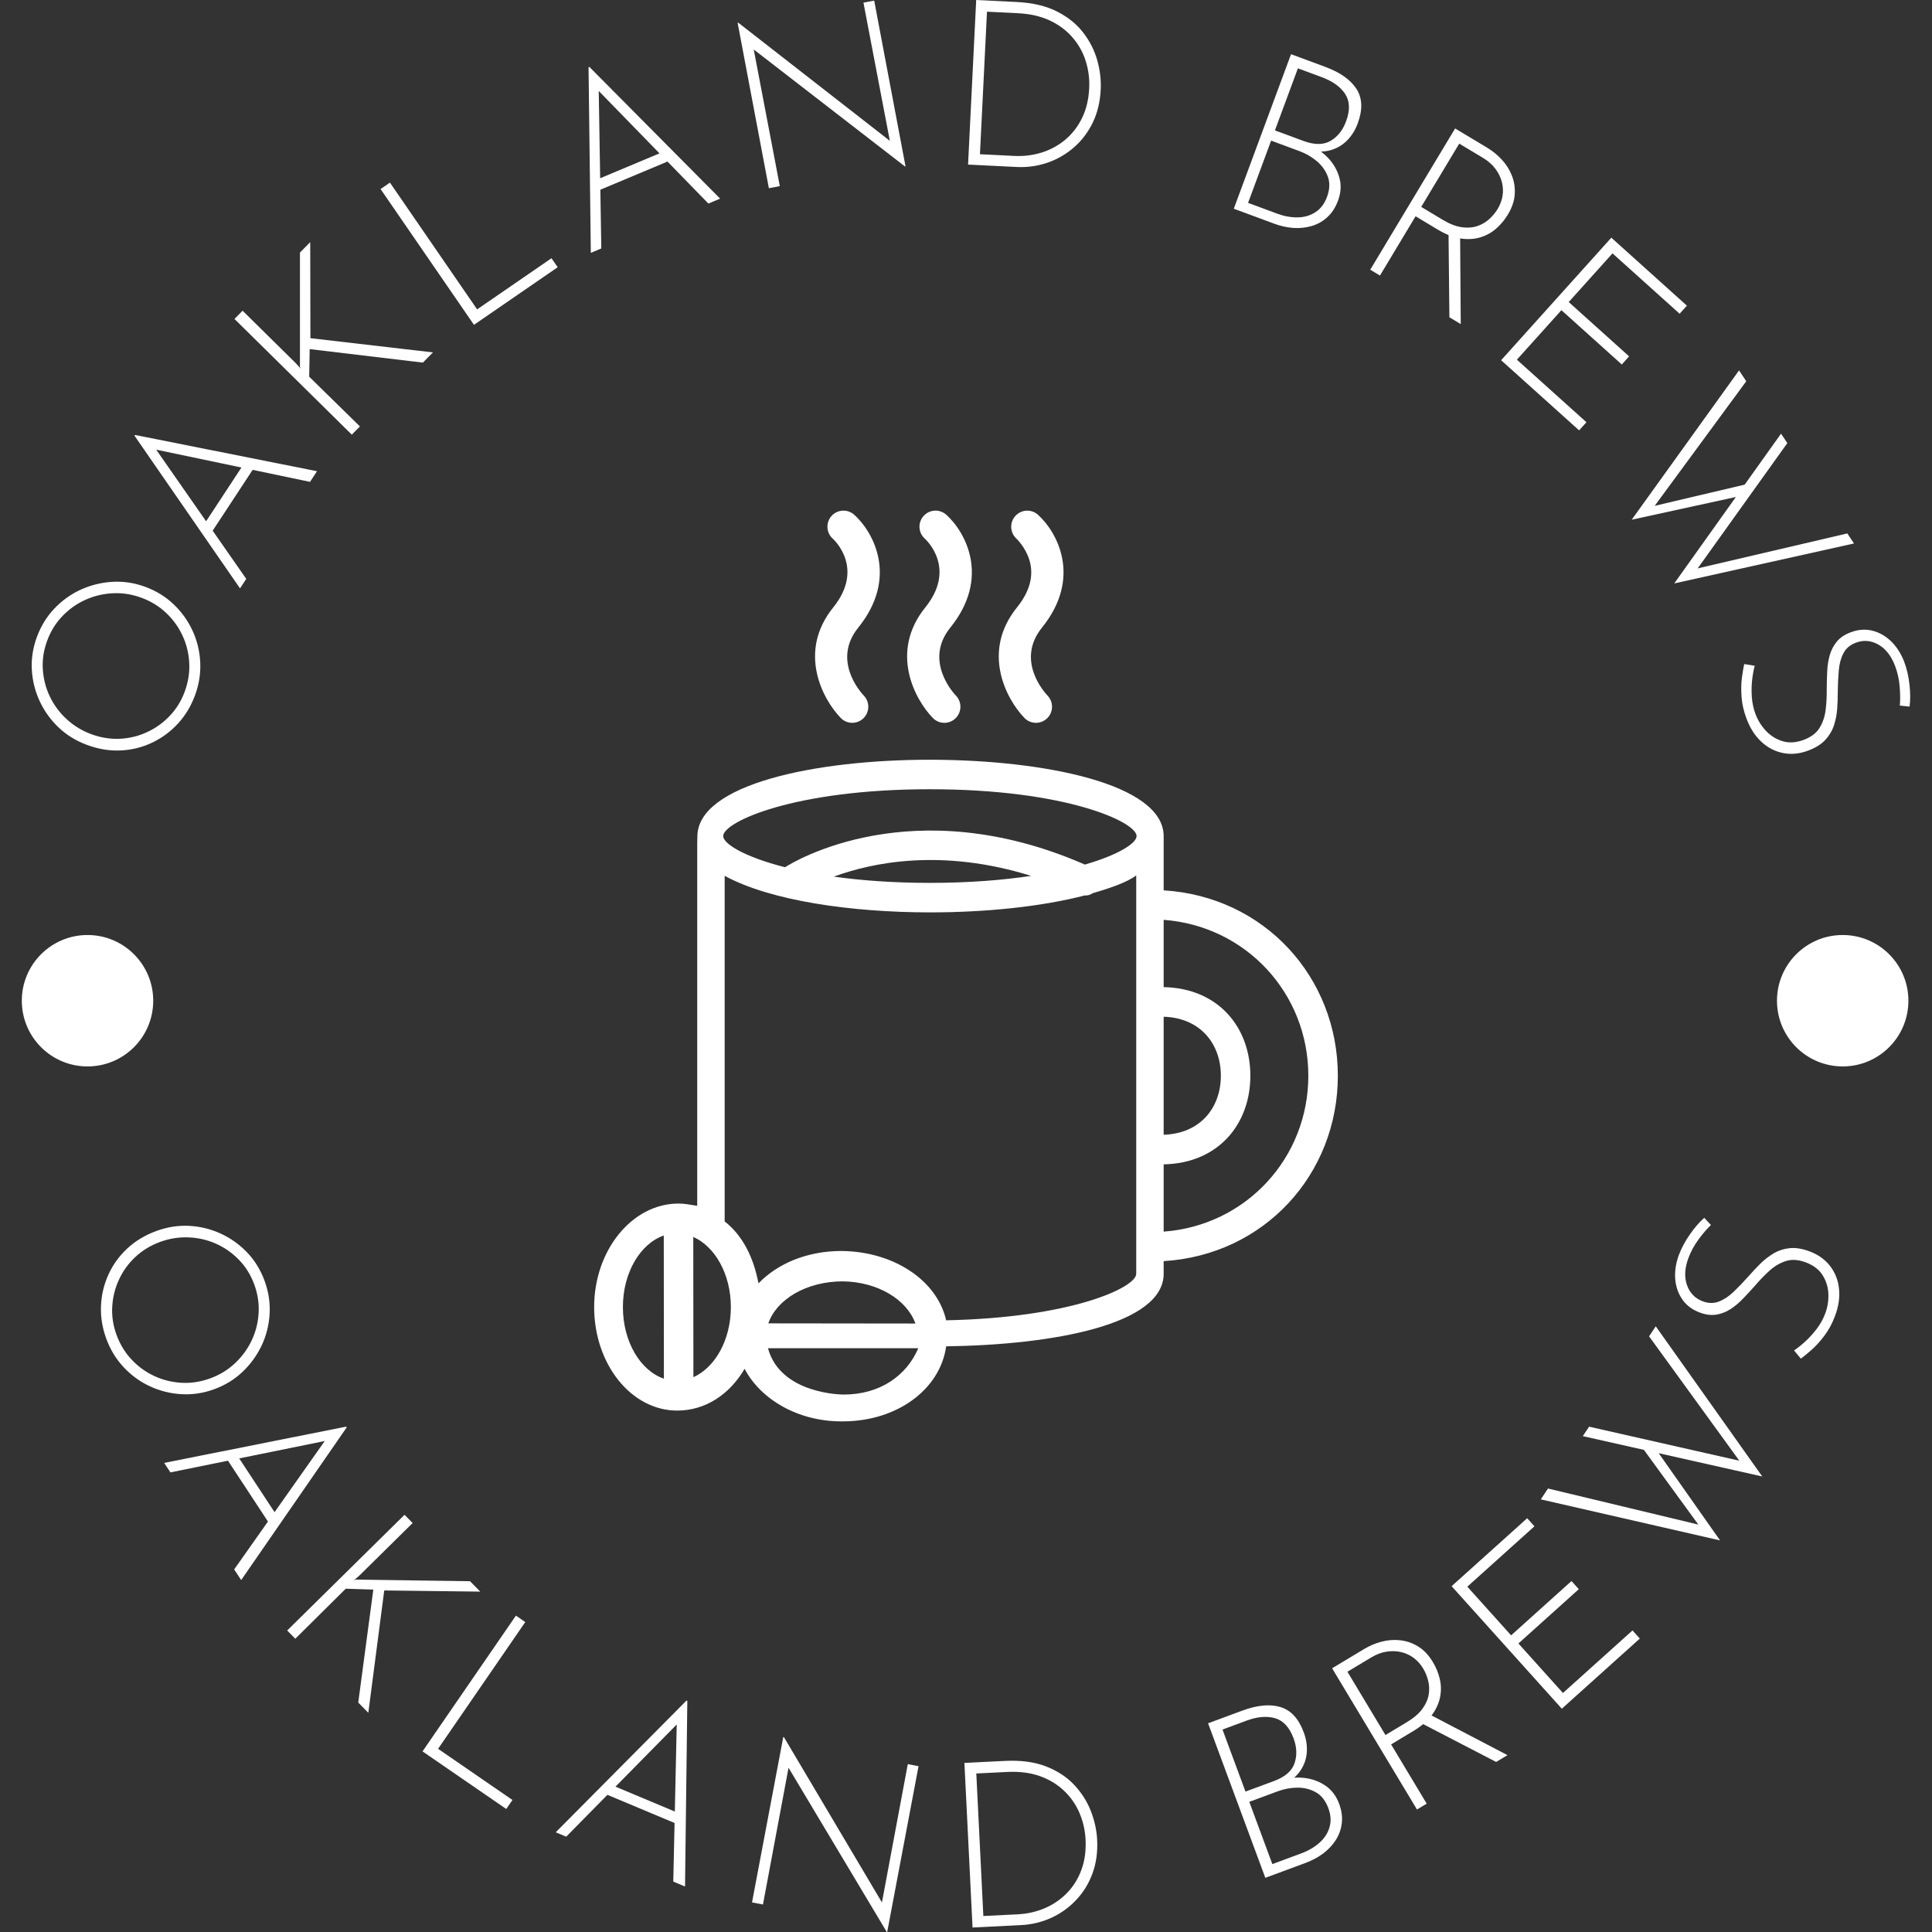<svg xmlns="http://www.w3.org/2000/svg" version="1.1" xmlns:xlink="http://www.w3.org/1999/xlink" xmlns:svgjs="http://svgjs.dev/svgjs" width="1000" height="1000" viewBox="0 0 1000 1000"><rect x="0" y="0" width="1000" height="1000" fill="#333333" stroke="none"/><g transform="matrix(1,0,0,1,0,0)"><svg viewBox="0 0 280 280" data-background-color="#746657" preserveAspectRatio="xMidYMid meet" height="1000" width="1000" xmlns="http://www.w3.org/2000/svg" xmlns:xlink="http://www.w3.org/1999/xlink"><g id="tight-bounds" transform="matrix(1,0,0,1,0,0)"><svg viewBox="0 0 280 280" height="280" width="280"><g><svg viewBox="0 0 280 280" height="280" width="280"><g><svg viewBox="0 0 280 280" height="280" width="280"><g id="textblocktransform"><svg viewBox="0 0 280 280" height="280" width="280" id="textblock"><g><svg viewBox="0 0 280 280" height="280" width="280"><g transform="matrix(1,0,0,1,86.109,74.003)"><svg viewBox="0 0 107.781 131.993" height="131.993" width="107.781"><g><svg xmlns="http://www.w3.org/2000/svg" xmlns:xlink="http://www.w3.org/1999/xlink" version="1.1" x="0" y="0" viewBox="11.73 0.418 81.315 99.582" enable-background="new 0 0 100 100" xml:space="preserve" height="131.993" width="107.781" class="icon-o-0" data-fill-palette-color="accent" id="o-0"><g fill="#ffffff" data-fill-palette-color="accent"><path fill="#ffffff" d="M38.693 23.089c0.342 0.354 0.798 0.531 1.255 0.531 0.438 0 0.877-0.163 1.217-0.491 0.696-0.668 0.722-1.78 0.054-2.481-0.365-0.384-3.494-3.869-0.614-7.435 4.423-5.479 1.646-10.471-0.439-12.344-0.722-0.648-1.832-0.589-2.481 0.134-0.647 0.721-0.589 1.832 0.134 2.48 0.144 0.131 3.51 3.238 0.05 7.523C33.955 15.856 36.696 21.03 38.693 23.089z" data-fill-palette-color="accent"></path><path fill="#ffffff" d="M48.759 23.089c0.345 0.354 0.803 0.533 1.26 0.533 0.442 0 0.882-0.166 1.224-0.497 0.696-0.676 0.713-1.788 0.039-2.483-0.148-0.153-3.573-3.761-0.611-7.43 4.424-5.479 1.647-10.471-0.438-12.344-0.723-0.648-1.834-0.589-2.481 0.134-0.649 0.721-0.589 1.832 0.132 2.48 0.146 0.131 3.511 3.238 0.052 7.522C44.022 15.856 46.761 21.03 48.759 23.089z" data-fill-palette-color="accent"></path><path fill="#ffffff" d="M58.78 23.089c0.344 0.354 0.799 0.531 1.256 0.531 0.439 0 0.877-0.163 1.219-0.491 0.698-0.668 0.72-1.78 0.052-2.481-0.365-0.384-3.493-3.869-0.614-7.435 4.424-5.479 1.647-10.471-0.438-12.344-0.719-0.644-1.814-0.585-2.467 0.128-0.65 0.712-0.599 1.82 0.106 2.477 0.01 0.009 0.945 0.885 1.395 2.255 0.561 1.711 0.113 3.487-1.331 5.277C54.044 15.856 56.783 21.03 58.78 23.089z" data-fill-palette-color="accent"></path><path fill="#ffffff" d="M93.045 62.208C93.045 51.431 85 42.609 74 41.937v-5.094c0-0.144 0-0.676 0-0.827 0-5.734-13.156-8.359-25.595-8.359-12.441 0-25.39 2.672-25.39 8.406 0 0.222-0.016 0.71-0.016 0.78v39.589c-1-0.16-1.411-0.247-2.06-0.247-5.033 0-9.209 5.077-9.209 11.318s4.052 11.317 9.084 11.317c3.039 0 5.707-1.73 7.367-4.568C29.915 97.567 33.98 100 38.756 100c0.006 0 0.148 0 0.153 0 5.992 0 10.664-3.54 11.31-8.206C62.008 91.635 74 89.396 74 83.862v-1.383C85 81.809 93.045 72.985 93.045 62.208zM74 55.756c4 0.12 6.254 2.957 6.254 6.452S78 68.54 74 68.66V55.756zM48.44 30.882c14.911 0 22.6 3.588 22.6 5.12 0 0.762-1.906 2.032-5.655 3.117-18.875-8.25-31.887-0.283-32.788 0.293-4.469-1.141-6.759-2.578-6.759-3.41C25.838 34.471 33.528 30.882 48.44 30.882zM59.51 40.355c-3.088 0.461-6.769 0.766-11.069 0.766-4.042 0-7.534-0.269-10.506-0.684C42.124 38.895 49.713 37.305 59.51 40.355zM14.873 87.503c0-3.782 1.909-6.94 4.469-7.824l0.014 15.654C16.788 94.457 14.873 91.291 14.873 87.503zM22.582 95.166l-0.014-15.333c2.375 1.049 4.109 4.07 4.109 7.67C26.677 91.096 24.949 94.112 22.582 95.166zM38.903 84.691c3.851 0.044 7.03 2.007 7.953 4.611l-16.083-0.019C31.68 86.657 34.939 84.695 38.903 84.691zM39 97.068c0 0-6.885 0.024-8.265-5.068h16.437C45.886 95 43 97.068 39 97.068zM50.217 88.949c-0.97-4.303-5.646-7.519-11.433-7.58-3.763 0-6.993 1.368-9.086 3.541C29.167 82.11 28 79.707 26 78.137V40.35c5 2.72 13.809 3.997 22.494 3.997 5.951 0 12.077-0.606 16.891-1.856 0.019 0.001 0.025 0.012 0.044 0.012 0.312 0 0.581-0.094 0.841-0.263 1.86-0.537 3.73-1.182 4.73-1.934v43.558C71 85.362 63.939 88.673 50.217 88.949zM74 79.253v-7.355c6-0.12 9.479-4.416 9.479-9.689S80 52.638 74 52.519v-7.356c9 0.666 15.818 8.047 15.818 17.045C89.818 71.207 83 78.589 74 79.253z" data-fill-palette-color="accent"></path></g></svg></g></svg></g><g><path d="M12.63 107.967v0c-1.579-0.581-2.948-1.419-4.109-2.513-1.16-1.094-2.08-2.365-2.759-3.812-0.673-1.445-1.056-2.967-1.148-4.565-0.093-1.598 0.151-3.186 0.732-4.764v0c0.581-1.579 1.428-2.952 2.539-4.121 1.111-1.168 2.392-2.085 3.841-2.748 1.453-0.655 2.979-1.03 4.576-1.123 1.598-0.093 3.186 0.151 4.764 0.732v0c1.579 0.581 2.946 1.425 4.102 2.532 1.162 1.109 2.074 2.381 2.736 3.815 0.666 1.443 1.037 2.967 1.114 4.573 0.082 1.608-0.167 3.201-0.749 4.78v0c-0.581 1.579-1.409 2.952-2.485 4.119-1.075 1.167-2.325 2.088-3.748 2.761-1.418 0.676-2.929 1.051-4.535 1.127-1.606 0.076-3.229-0.189-4.871-0.793zM13.247 106.409v0c1.364 0.502 2.739 0.722 4.125 0.658 1.386-0.063 2.698-0.384 3.935-0.961 1.242-0.568 2.337-1.352 3.286-2.35 0.955-0.997 1.681-2.171 2.178-3.522v0c0.511-1.389 0.729-2.779 0.653-4.17-0.07-1.388-0.393-2.701-0.97-3.939-0.571-1.236-1.36-2.333-2.369-3.293-1.009-0.96-2.208-1.695-3.598-2.206v0c-1.364-0.502-2.748-0.718-4.151-0.646-1.403 0.071-2.729 0.39-3.976 0.956-1.248 0.566-2.355 1.352-3.321 2.359-0.966 1.007-1.701 2.195-2.206 3.566v0c-0.511 1.389-0.72 2.783-0.625 4.18 0.095 1.397 0.44 2.711 1.034 3.941 0.598 1.238 1.413 2.327 2.444 3.266 1.022 0.943 2.209 1.663 3.561 2.161z" fill="#ffffff" data-fill-palette-color="primary"></path><path d="M35.689 83.897l-0.904 1.375-15.292-22.128 0.072-0.109 26.379 5.256-1.014 1.544-23.465-4.912 0.095-1.302zM30.636 77.195l-1.069-1.186 5.821-8.857 1.551 0.451z" fill="#ffffff" data-fill-palette-color="primary"></path><path d="M35.158 45.032l7.662 7.556 0.798 0.872-0.145-0.285-0.001-16.573 1.488-1.51 0.026 13.919 17.759 2.06-1.46 1.48-16.402-1.955-0.072 3.998 7.352 7.207-1.176 1.193-17.005-16.769z" fill="#ffffff" data-fill-palette-color="primary"></path><path d="M68.69 47.076l-13.534-19.677 1.356-0.933 12.636 18.372 10.778-7.414 0.898 1.306z" fill="#ffffff" data-fill-palette-color="primary"></path><path d="M87.145 36.008l-1.518 0.636-0.331-26.896 0.121-0.051 18.949 19.09-1.703 0.714-16.725-17.177 0.806-1.027zM86.695 27.626l-0.225-1.58 9.775-4.098 1.034 1.24z" fill="#ffffff" data-fill-palette-color="primary"></path><path d="M131.236 24.119l-0.069 0.013-22.449-17.361 0.362-0.418 3.938 20.623-1.586 0.3-4.529-23.963 0.1-0.019 22.479 17.52-0.4 0.22-3.944-20.653 1.557-0.294z" fill="#ffffff" data-fill-palette-color="primary"></path><path d="M147.316 24.2l-7.017-0.347 1.179-23.853 5.878 0.29c2.305 0.114 4.253 0.574 5.844 1.381 1.584 0.806 2.851 1.829 3.8 3.068 0.949 1.239 1.624 2.577 2.025 4.011 0.401 1.435 0.567 2.844 0.498 4.229v0c-0.09 1.815-0.483 3.429-1.179 4.843-0.696 1.414-1.615 2.608-2.754 3.583-1.14 0.981-2.416 1.71-3.827 2.186-1.419 0.482-2.901 0.685-4.447 0.609zM143.042 1.694l-1.021 20.658 4.94 0.244c1.432 0.071 2.787-0.098 4.067-0.507 1.273-0.409 2.409-1.036 3.408-1.883 0.999-0.847 1.798-1.892 2.399-3.136 0.6-1.237 0.94-2.662 1.02-4.275v0c0.067-1.364-0.1-2.68-0.503-3.946-0.396-1.266-1.03-2.402-1.903-3.409-0.866-1.013-1.958-1.832-3.274-2.456-1.317-0.624-2.872-0.981-4.667-1.069v0z" fill="#ffffff" data-fill-palette-color="primary"></path><path d="M187.107 7.854l4.951 1.834c2.164 0.802 3.675 1.867 4.531 3.197 0.861 1.338 0.921 3.007 0.18 5.007v0c-0.365 0.984-0.888 1.817-1.571 2.497-0.682 0.68-1.497 1.146-2.445 1.398-0.939 0.248-1.993 0.238-3.163-0.031v0l0.129-0.814c1.122 0.516 2.071 1.198 2.848 2.046 0.771 0.845 1.292 1.792 1.564 2.84 0.274 1.042 0.205 2.121-0.21 3.238v0c-0.374 1.01-0.895 1.814-1.561 2.414-0.669 0.606-1.427 1.032-2.272 1.279-0.845 0.247-1.733 0.338-2.663 0.273-0.928-0.071-1.856-0.278-2.783-0.622v0l-5.831-2.16zM184.772 18.895l4.127 1.529c1.603 0.594 2.913 0.591 3.932-0.008 1.027-0.603 1.778-1.545 2.252-2.825v0c0.594-1.603 0.552-2.924-0.125-3.965-0.683-1.042-1.813-1.856-3.391-2.44v0l-3.464-1.283zM180.88 29.401l4.221 1.564c1.01 0.374 1.998 0.554 2.966 0.539 0.958-0.011 1.815-0.26 2.57-0.749 0.755-0.488 1.315-1.224 1.679-2.209v0c0.407-1.098 0.448-2.08 0.123-2.947-0.322-0.873-0.859-1.624-1.609-2.253-0.746-0.621-1.573-1.1-2.482-1.436v0l-4.126-1.529z" fill="#ffffff" data-fill-palette-color="primary"></path><path d="M210.886 18.617l4.663 2.802c0.773 0.464 1.471 1.033 2.096 1.707 0.63 0.677 1.114 1.439 1.452 2.286 0.345 0.851 0.489 1.754 0.433 2.709-0.054 0.965-0.387 1.958-1.001 2.979v0c-0.461 0.767-1.023 1.442-1.687 2.024-0.664 0.582-1.429 1.006-2.295 1.271-0.866 0.265-1.815 0.323-2.848 0.173-1.039-0.153-2.163-0.593-3.374-1.321v0l-3.167-1.903-5.163 8.591-1.41-0.847zM205.974 29.985l3.08 1.851c1.021 0.613 1.955 0.979 2.804 1.096 0.842 0.114 1.595 0.056 2.259-0.173 0.664-0.229 1.241-0.569 1.732-1.02 0.491-0.451 0.892-0.936 1.204-1.455v0c0.367-0.611 0.604-1.254 0.711-1.928 0.103-0.668 0.066-1.338-0.111-2.01-0.175-0.663-0.487-1.293-0.935-1.893-0.454-0.603-1.045-1.122-1.772-1.559v0l-3.461-2.08zM209.926 33.267l1.685 0.977 0.091 12.726-1.644-0.988z" fill="#ffffff" data-fill-palette-color="primary"></path><path d="M217.555 52.205l15.97-17.757 10.95 9.848-1.053 1.171-9.727-8.748-6.345 7.055 8.751 7.87-1.059 1.179-8.751-7.871-6.453 7.175 10.079 9.065-1.06 1.179z" fill="#ffffff" data-fill-palette-color="primary"></path><path d="M236.477 75.321l15.558-21.639 1.045 1.573-13.622 18.534-0.122-0.367 13.967-3.29-1.341 1.812zM242.645 84.554l15.477-21.706 0.911 1.37-13.449 18.795-0.169-0.493 22.313-5.21 0.966 1.455z" fill="#ffffff" data-fill-palette-color="primary"></path><path d="M276.752 102.405l-1.414-0.148c0.069-0.773 0.062-1.684-0.022-2.73-0.084-1.047-0.303-2.043-0.657-2.988v0c-0.551-1.468-1.357-2.506-2.419-3.114-1.068-0.606-2.16-0.699-3.275-0.281v0c-0.838 0.314-1.44 0.828-1.805 1.54-0.372 0.714-0.596 1.553-0.673 2.516-0.083 0.966-0.131 1.979-0.142 3.04v0c0.003 0.833-0.026 1.674-0.089 2.524-0.068 0.852-0.231 1.664-0.487 2.436-0.265 0.768-0.689 1.459-1.271 2.072-0.582 0.614-1.399 1.118-2.451 1.512v0c-1.241 0.466-2.447 0.584-3.619 0.355-1.18-0.233-2.227-0.774-3.143-1.624-0.924-0.854-1.646-1.974-2.166-3.359v0c-0.416-1.109-0.657-2.172-0.722-3.19-0.072-1.015-0.054-1.935 0.054-2.759 0.116-0.82 0.226-1.476 0.329-1.967v0l1.527 0.247c-0.159 0.592-0.285 1.282-0.377 2.071-0.086 0.787-0.1 1.611-0.042 2.474 0.064 0.86 0.241 1.678 0.532 2.452v0c0.34 0.907 0.846 1.72 1.518 2.439 0.678 0.716 1.484 1.215 2.417 1.497 0.933 0.283 1.956 0.215 3.071-0.203v0c1.071-0.402 1.836-0.987 2.295-1.756 0.465-0.771 0.756-1.645 0.871-2.623 0.115-0.977 0.166-1.992 0.152-3.043v0c0.004-0.814 0.027-1.634 0.068-2.462 0.033-0.832 0.154-1.621 0.363-2.368 0.215-0.749 0.56-1.41 1.034-1.984 0.481-0.576 1.153-1.026 2.017-1.349v0c1.071-0.402 2.105-0.481 3.102-0.237 1.006 0.248 1.91 0.753 2.714 1.516 0.8 0.771 1.435 1.747 1.907 2.928v0c0.395 1.052 0.657 2.172 0.786 3.36 0.133 1.179 0.139 2.248 0.017 3.206z" fill="#ffffff" data-fill-palette-color="primary"></path><path d="M22.641 178.411v0c1.579-0.581 3.165-0.832 4.758-0.751 1.593 0.08 3.117 0.452 4.572 1.113 1.449 0.664 2.727 1.574 3.834 2.729 1.107 1.156 1.951 2.523 2.532 4.102v0c0.581 1.579 0.828 3.173 0.74 4.784-0.088 1.61-0.469 3.138-1.142 4.583-0.681 1.441-1.6 2.715-2.756 3.821-1.156 1.107-2.523 1.951-4.101 2.532v0c-1.579 0.581-3.167 0.825-4.765 0.733-1.604-0.091-3.123-0.467-4.557-1.13-1.443-0.666-2.714-1.586-3.812-2.759-1.105-1.171-1.948-2.545-2.53-4.124v0c-0.581-1.579-0.841-3.161-0.779-4.747 0.061-1.586 0.416-3.097 1.063-4.533 0.641-1.434 1.548-2.7 2.721-3.798 1.173-1.099 2.581-1.95 4.222-2.555zM23.182 179.997v0c-1.364 0.502-2.553 1.227-3.566 2.174-1.014 0.947-1.805 2.041-2.373 3.283-0.577 1.238-0.903 2.545-0.977 3.92-0.081 1.378 0.128 2.742 0.625 4.094v0c0.511 1.389 1.247 2.589 2.206 3.598 0.953 1.012 2.051 1.801 3.293 2.369 1.236 0.571 2.548 0.894 3.939 0.97 1.39 0.076 2.78-0.142 4.17-0.653v0c1.364-0.502 2.557-1.235 3.578-2.2 1.022-0.964 1.824-2.066 2.408-3.306 0.583-1.24 0.916-2.557 0.998-3.95 0.082-1.393-0.129-2.774-0.633-4.144v0c-0.511-1.389-1.256-2.585-2.235-3.587-0.979-1.002-2.093-1.779-3.342-2.33-1.258-0.555-2.585-0.856-3.979-0.902-1.39-0.055-2.76 0.167-4.112 0.664z" fill="#ffffff" data-fill-palette-color="primary"></path><path d="M24.697 213.39l-0.904-1.375 26.379-5.257 0.073 0.11-15.293 22.128-1.014-1.544 13.819-19.59 1.158 0.604zM32.854 211.412l1.512-0.511 5.821 8.857-1.03 1.245z" fill="#ffffff" data-fill-palette-color="primary"></path><path d="M59.803 220.729l-7.662 7.555-0.883 0.786 0.286-0.14 16.572 0.23 1.489 1.509-13.918-0.169-2.308 17.729-1.46-1.481 2.185-16.373-3.997-0.128-7.309 7.251-1.177-1.193 17.005-16.769z" fill="#ffffff" data-fill-palette-color="primary"></path><path d="M61.236 253.825l13.535-19.677 1.355 0.933-12.636 18.371 10.778 7.414-0.898 1.305z" fill="#ffffff" data-fill-palette-color="primary"></path><path d="M82.059 266.186l-1.518-0.636 18.95-19.09 0.121 0.051-0.332 26.896-1.703-0.714 0.527-23.969 1.297-0.145zM87.721 259.99l0.97-1.268 9.774 4.098-0.16 1.608z" fill="#ffffff" data-fill-palette-color="primary"></path><path d="M128.581 280l-0.07-0.013-14.566-24.356 0.49-0.256-3.859 20.637-1.587-0.299 4.528-23.963 0.1 0.018 14.536 24.515-0.453 0.058 3.864-20.668 1.558 0.295z" fill="#ffffff" data-fill-palette-color="primary"></path><path d="M147.965 279.001l-7.016 0.347-1.179-23.853 5.877-0.291c2.305-0.114 4.289 0.152 5.952 0.798 1.656 0.646 3.017 1.539 4.084 2.678 1.067 1.14 1.871 2.404 2.411 3.792 0.54 1.388 0.845 2.775 0.913 4.159v0c0.09 1.815-0.142 3.46-0.696 4.936-0.554 1.476-1.349 2.755-2.388 3.837-1.038 1.089-2.235 1.94-3.593 2.553-1.364 0.62-2.819 0.968-4.365 1.044zM141.493 257.026l1.021 20.658 4.94-0.244c1.432-0.071 2.764-0.372 3.997-0.905 1.227-0.532 2.295-1.269 3.206-2.21 0.91-0.941 1.603-2.06 2.078-3.357 0.475-1.29 0.673-2.742 0.593-4.355v0c-0.067-1.364-0.364-2.657-0.889-3.877-0.518-1.221-1.262-2.289-2.23-3.205-0.962-0.923-2.129-1.63-3.501-2.121-1.372-0.491-2.955-0.693-4.749-0.604v0z" fill="#ffffff" data-fill-palette-color="primary"></path><path d="M175.084 249.753l4.95-1.834c2.164-0.802 4.005-0.978 5.521-0.527 1.525 0.454 2.657 1.682 3.398 3.682v0c0.365 0.984 0.51 1.957 0.435 2.918-0.075 0.961-0.389 1.845-0.944 2.653-0.551 0.8-1.357 1.479-2.42 2.037v0l-0.432-0.701c1.188-0.339 2.352-0.441 3.493-0.303 1.135 0.139 2.147 0.518 3.037 1.135 0.887 0.612 1.537 1.476 1.951 2.593v0c0.374 1.01 0.503 1.959 0.387 2.849-0.113 0.896-0.41 1.713-0.889 2.45-0.48 0.738-1.094 1.385-1.843 1.942-0.75 0.551-1.589 0.998-2.517 1.341v0l-5.831 2.16zM180.505 259.65l4.127-1.528c1.603-0.594 2.595-1.449 2.978-2.567 0.387-1.126 0.342-2.33-0.132-3.611v0c-0.594-1.603-1.486-2.578-2.677-2.927-1.197-0.346-2.585-0.227-4.163 0.358v0l-3.464 1.283zM184.397 270.157l4.222-1.564c1.01-0.374 1.876-0.882 2.6-1.523 0.72-0.633 1.207-1.38 1.462-2.242 0.255-0.862 0.2-1.786-0.165-2.77v0c-0.407-1.098-1.016-1.87-1.826-2.316-0.813-0.452-1.71-0.673-2.689-0.662-0.97 0.015-1.91 0.191-2.819 0.528v0l-4.126 1.529z" fill="#ffffff" data-fill-palette-color="primary"></path><path d="M193.059 241.78l4.663-2.803c0.773-0.464 1.603-0.814 2.491-1.049 0.893-0.238 1.793-0.308 2.7-0.209 0.913 0.095 1.778 0.392 2.596 0.89 0.827 0.5 1.547 1.261 2.16 2.281v0c0.461 0.767 0.793 1.581 0.995 2.441 0.203 0.86 0.218 1.734 0.045 2.622-0.173 0.889-0.567 1.754-1.184 2.596-0.623 0.845-1.54 1.632-2.751 2.36v0l-3.167 1.902 5.163 8.592-1.41 0.847zM200.791 251.453l3.08-1.851c1.021-0.613 1.782-1.267 2.284-1.961 0.496-0.69 0.798-1.383 0.908-2.076 0.109-0.694 0.08-1.363-0.088-2.008-0.168-0.645-0.408-1.227-0.72-1.746v0c-0.367-0.611-0.824-1.122-1.368-1.533-0.542-0.405-1.15-0.686-1.827-0.846-0.667-0.157-1.371-0.177-2.111-0.062-0.745 0.118-1.482 0.396-2.208 0.832v0l-3.461 2.08zM205.544 249.504l1.654-1.029 11.278 5.894-1.644 0.987z" fill="#ffffff" data-fill-palette-color="primary"></path><path d="M226.35 247.638l-15.97-17.757 10.95-9.848 1.053 1.171-9.727 8.748 6.345 7.055 8.751-7.871 1.06 1.179-8.751 7.87 6.453 7.175 10.079-9.065 1.06 1.178z" fill="#ffffff" data-fill-palette-color="primary"></path><path d="M249.284 223.248l-25.98-5.948 1.045-1.573 22.366 5.367-0.29 0.256-8.45-11.598 2.19 0.533zM255.401 213.982l-26.009-5.848 0.91-1.37 22.54 5.106-0.389 0.348-13.456-18.546 0.966-1.455z" fill="#ffffff" data-fill-palette-color="primary"></path><path d="M246.992 176.494l0.968 1.042c-0.561 0.537-1.154 1.227-1.78 2.071-0.625 0.843-1.115 1.738-1.47 2.683v0c-0.551 1.468-0.626 2.78-0.226 3.936 0.406 1.159 1.167 1.947 2.282 2.366v0c0.838 0.314 1.629 0.324 2.372 0.027 0.75-0.294 1.471-0.778 2.163-1.452 0.698-0.673 1.4-1.405 2.106-2.196v0c0.545-0.629 1.121-1.244 1.727-1.843 0.612-0.597 1.269-1.102 1.969-1.515 0.705-0.404 1.478-0.646 2.321-0.725 0.842-0.079 1.789 0.078 2.841 0.473v0c1.241 0.466 2.228 1.17 2.959 2.113 0.736 0.952 1.169 2.048 1.299 3.29 0.135 1.251-0.058 2.569-0.578 3.956v0c-0.416 1.109-0.934 2.068-1.554 2.877-0.614 0.812-1.232 1.493-1.855 2.043-0.627 0.541-1.141 0.963-1.542 1.265v0l-0.987-1.19c0.509-0.341 1.057-0.778 1.645-1.312 0.582-0.536 1.135-1.148 1.659-1.836 0.518-0.69 0.922-1.422 1.213-2.197v0c0.34-0.907 0.494-1.852 0.46-2.836-0.04-0.985-0.318-1.891-0.835-2.717-0.517-0.826-1.332-1.449-2.448-1.867v0c-1.071-0.402-2.032-0.464-2.884-0.187-0.858 0.275-1.651 0.743-2.38 1.403-0.729 0.661-1.435 1.392-2.117 2.193v0c-0.538 0.61-1.095 1.214-1.67 1.809-0.572 0.605-1.182 1.12-1.831 1.546-0.655 0.423-1.349 0.694-2.084 0.813-0.741 0.117-1.543 0.014-2.406-0.31v0c-1.071-0.402-1.902-1.023-2.493-1.862-0.595-0.848-0.944-1.824-1.047-2.926-0.095-1.107 0.068-2.26 0.489-3.46v0c0.395-1.052 0.934-2.068 1.618-3.048 0.675-0.976 1.374-1.785 2.096-2.427z" fill="#ffffff" data-fill-palette-color="primary"></path><path d="M3.161 145.032c0-5.259 4.263-9.523 9.522-9.523 5.259 0 9.523 4.263 9.523 9.523 0 5.259-4.263 9.523-9.523 9.523-5.259 0-9.523-4.263-9.522-9.523z" fill="#ffffff" data-fill-palette-color="primary"></path><path d="M257.533 145.032c0-5.259 4.263-9.523 9.523-9.523 5.259 0 9.523 4.263 9.523 9.523 0 5.259-4.263 9.523-9.523 9.523-5.259 0-9.523-4.263-9.523-9.523z" fill="#ffffff" data-fill-palette-color="primary"></path></g></svg></g></svg></g></svg></g><g></g></svg></g><defs></defs></svg><rect width="280" height="280" fill="none" stroke="none" visibility="hidden"></rect></g></svg></g></svg>
